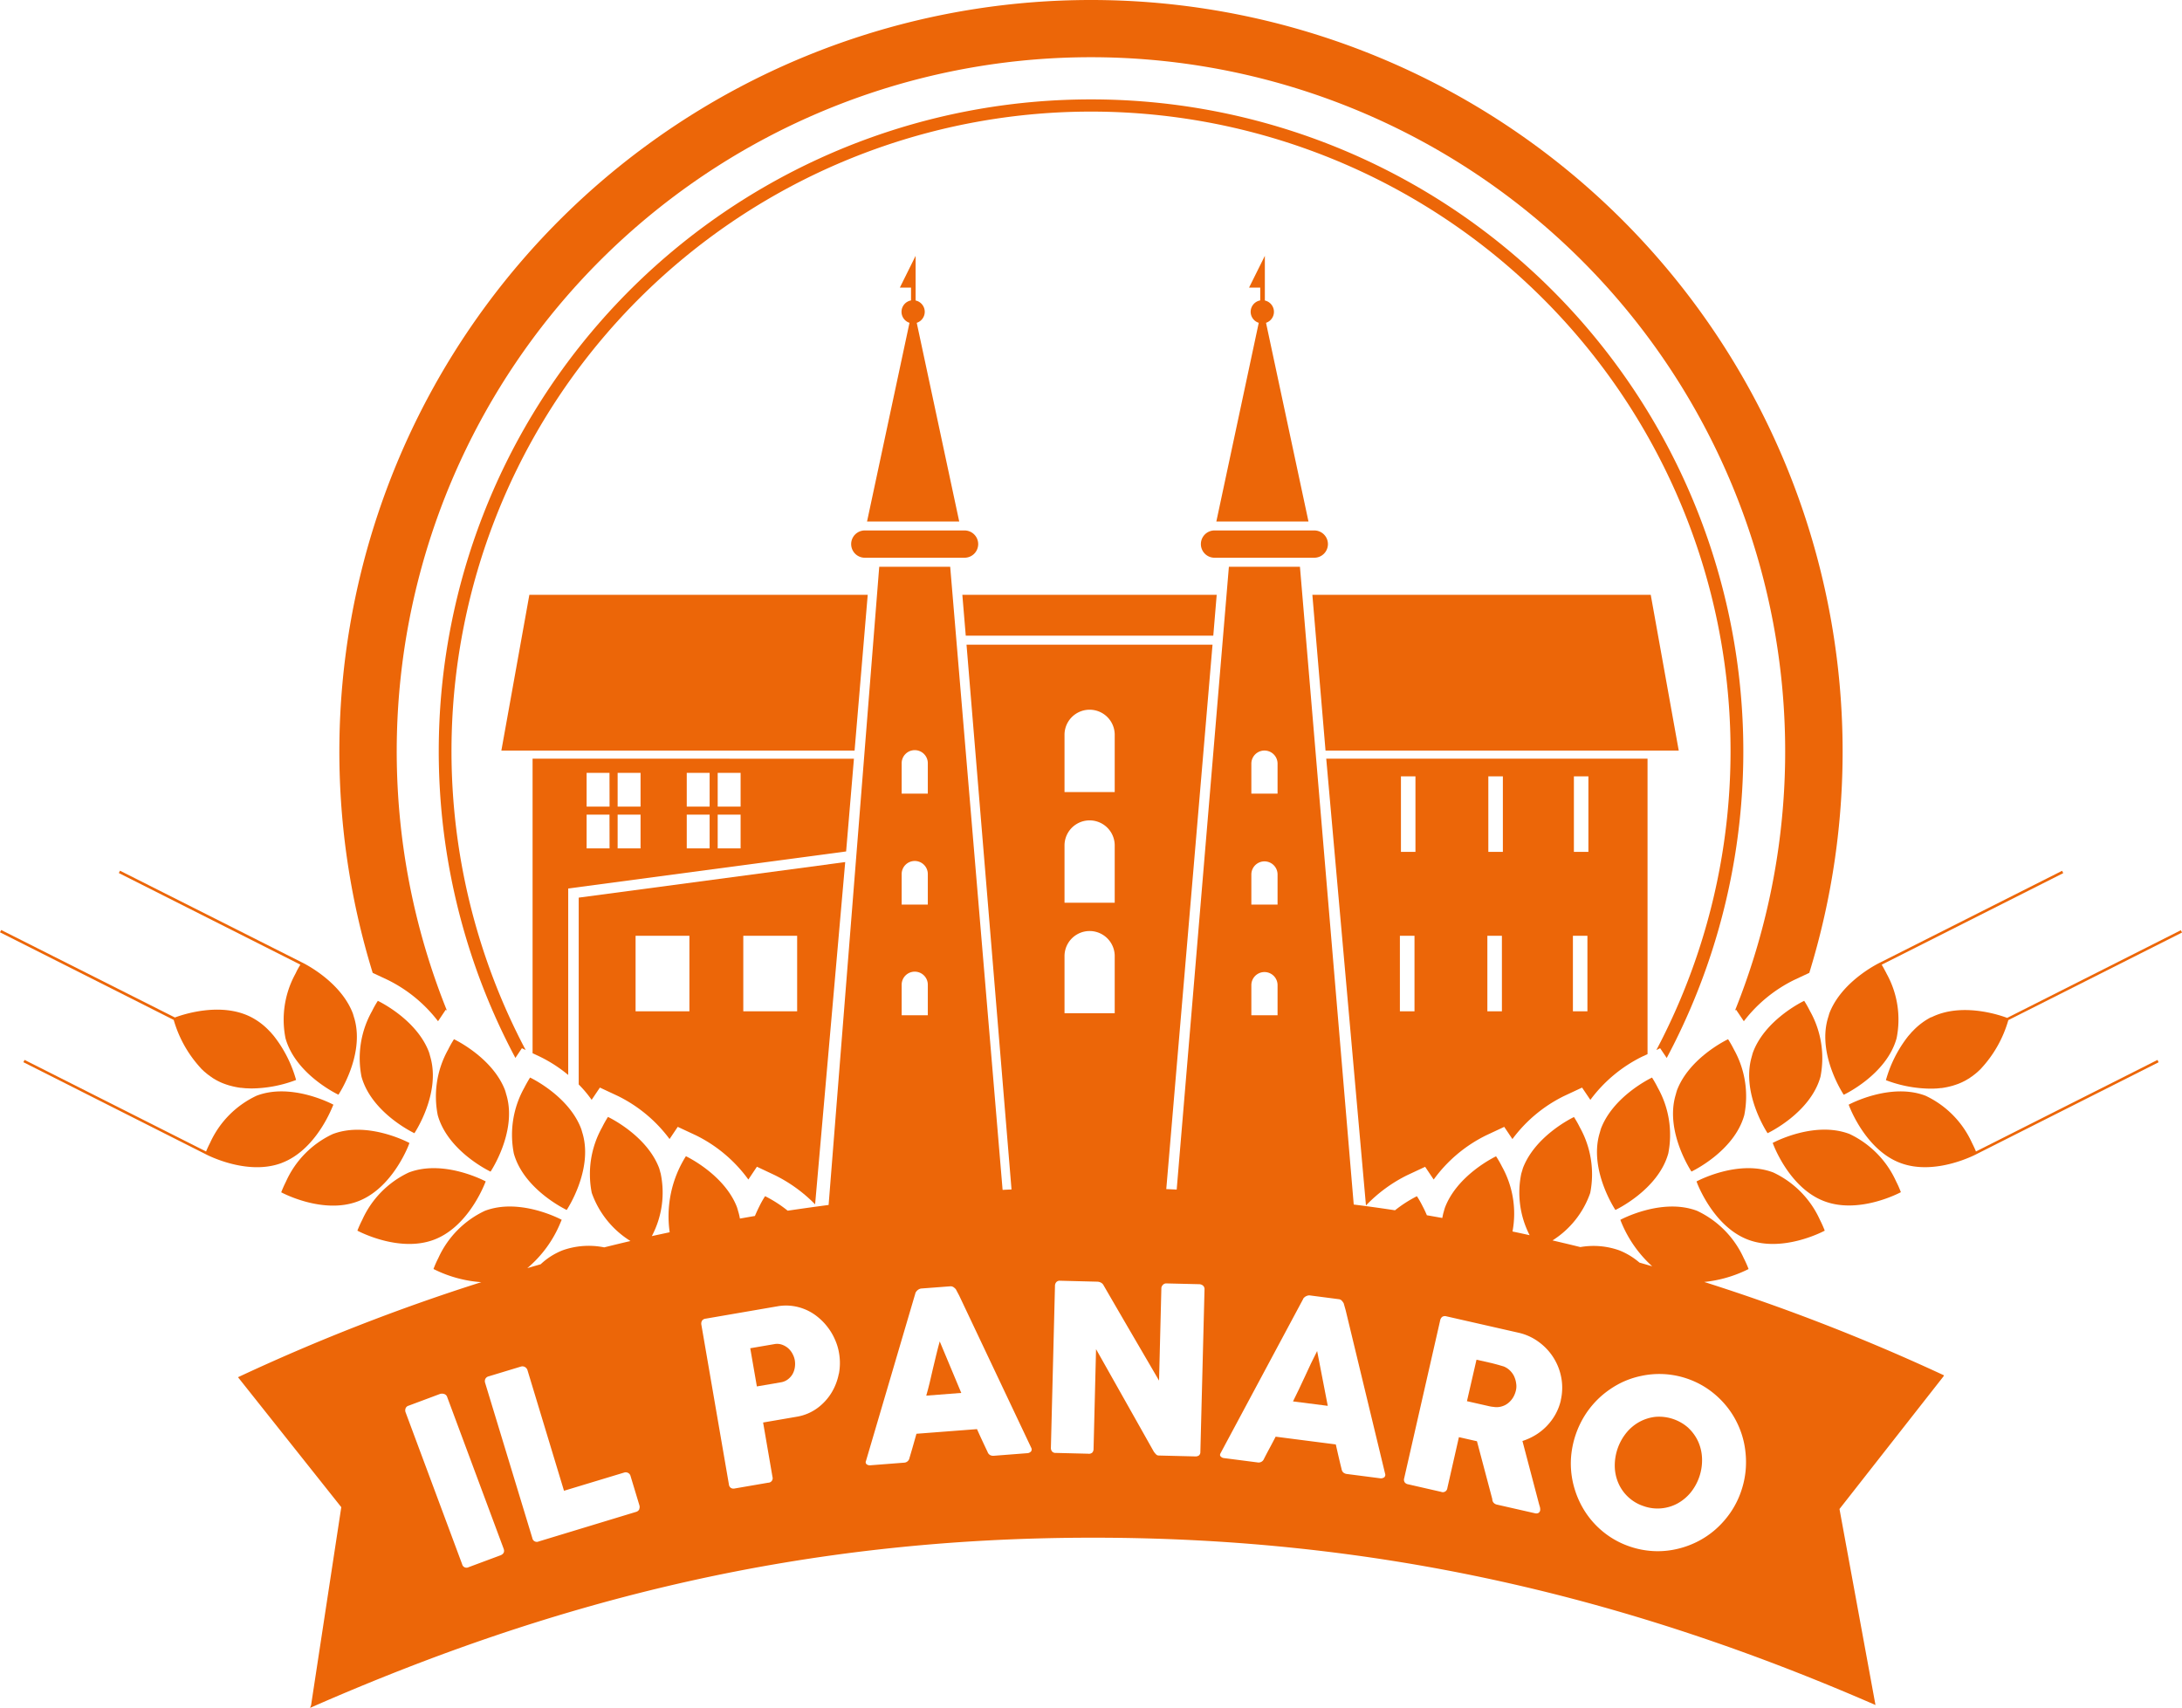 <?xml version="1.0" encoding="UTF-8"?> <svg xmlns="http://www.w3.org/2000/svg" width="159.998" height="125.237" viewBox="0 0 159.998 125.237"><g id="Raggruppa_31" data-name="Raggruppa 31" transform="translate(19487 20466)"><path id="Tracciato_52" data-name="Tracciato 52" d="M401.559,201.365a6.929,6.929,0,0,0-.713-4.706v0c-.016-.031-.031-.057-.042-.083a.783.783,0,0,1-.038-.077.042.042,0,0,1-.009-.011c-.086-.164-.164-.307-.224-.413-.026-.04-.046-.079-.066-.109l13.312-6.714-.008-.02-.066-.133-.011-.018L400.368,195.8s-3.045,1.424-3.841,4.03a2.615,2.615,0,0,1,.116-.289c-.05.134-.1.274-.14.417-.744,2.676,1.182,5.546,1.182,5.546s3.131-1.461,3.874-4.14" transform="translate(-19749.49 -20591.225)" fill="#ec6608"></path><path id="Tracciato_53" data-name="Tracciato 53" d="M385.034,222.888a7.042,7.042,0,0,0-.766-4.809,8.353,8.353,0,0,0-.428-.757S380.8,218.748,380,221.35c.035-.1.077-.191.112-.287-.052.138-.1.274-.136.417-.746,2.679,1.18,5.548,1.18,5.548s3.132-1.464,3.878-4.14" transform="translate(-19738.545 -20609.932)" fill="#ec6608"></path><path id="Tracciato_54" data-name="Tracciato 54" d="M368.5,231.229a7.037,7.037,0,0,0-.759-4.811,7.975,7.975,0,0,0-.43-.754s-3.045,1.426-3.843,4.027c.039-.1.074-.193.119-.289a4.3,4.3,0,0,0-.141.421c-.746,2.672,1.18,5.546,1.18,5.546s3.133-1.466,3.874-4.14" transform="translate(-19727.598 -20615.459)" fill="#ec6608"></path><path id="Tracciato_55" data-name="Tracciato 55" d="M351.978,239.56a7.059,7.059,0,0,0-.761-4.809,8.542,8.542,0,0,0-.43-.759s-3.045,1.426-3.843,4.032c.037-.1.074-.2.118-.287-.053.134-.1.274-.14.414-.746,2.677,1.18,5.55,1.18,5.55s3.13-1.466,3.876-4.142" transform="translate(-19716.65 -20620.975)" fill="#ec6608"></path><path id="Tracciato_56" data-name="Tracciato 56" d="M394.3,249.9a7.152,7.152,0,0,0-.353-.8,7.057,7.057,0,0,0-3.411-3.468c-2.6-.994-5.634.654-5.634.654s.031.088.092.235c.307.74,1.479,3.2,3.675,4.034,2.591.994,5.631-.656,5.631-.656" transform="translate(-19741.916 -20628.477)" fill="#ec6608"></path><path id="Tracciato_57" data-name="Tracciato 57" d="M374,253.974c-2.591-.992-5.631.656-5.631.656s.031.086.09.235c.312.737,1.485,3.194,3.674,4.03,2.6.994,5.638-.656,5.638-.656a8.184,8.184,0,0,0-.353-.792A7.031,7.031,0,0,0,374,253.974" transform="translate(-19730.969 -20633.996)" fill="#ec6608"></path><path id="Tracciato_58" data-name="Tracciato 58" d="M424.077,230.172l-.013-.02-13.312,6.713c-.057-.147-.16-.373-.3-.651a7.01,7.01,0,0,0-3.4-3.438c-2.593-.989-5.631.656-5.631.656s.026.085.09.232l0,0c.309.741,1.481,3.2,3.675,4.034,2.591.994,5.634-.653,5.634-.653l13.327-6.722-.013-.017Z" transform="translate(-19752.863 -20618.428)" fill="#ec6608"></path><path id="Tracciato_59" data-name="Tracciato 59" d="M412.822,208.337a4.987,4.987,0,0,0-1.356,1.029.332.332,0,0,0-.068.068c-.031.031-.059.064-.088.1s-.081.09-.121.136a.319.319,0,0,1-.044.051,9.247,9.247,0,0,0-1.641,3.236s.087.035.237.088a9.393,9.393,0,0,0,2.992.535c.132,0,.263,0,.4-.009a.212.212,0,0,1,.05,0c.114-.011.23-.018.344-.035.022,0,.04,0,.057,0a5.747,5.747,0,0,0,.772-.16.461.461,0,0,0,.083-.024c.1-.031.2-.064.3-.1.03-.011.061-.02.094-.035.123-.048.241-.1.362-.162.077-.035.147-.075.215-.114.031-.022.064-.035.092-.055s.079-.044.114-.068.07-.048.105-.075.057-.039.092-.061.073-.055.108-.083.051-.035.077-.057l.114-.092a.734.734,0,0,1,.064-.053c.037-.033.077-.071.116-.105a.439.439,0,0,0,.044-.044c.044-.04.088-.079.125-.119a.081.081,0,0,0,.02-.024,8.731,8.731,0,0,0,2-3.551l12.737-6.423-.009-.018-.066-.131-.011-.02-12.737,6.428c-.568-.213-3.35-1.156-5.57-.037" transform="translate(-19758.217 -20599.75)" fill="#ec6608"></path><path id="Tracciato_60" data-name="Tracciato 60" d="M39.048,196.065h0c-.063.107-.143.245-.228.414,0,0,0,.007,0,.011-.014.024-.027.05-.04.077l-.042.083,0,0a6.992,6.992,0,0,0-.715,4.706c.746,2.674,3.881,4.139,3.881,4.139s1.924-2.869,1.182-5.545c-.042-.143-.092-.283-.145-.417.044.1.083.189.119.29-.8-2.606-3.843-4.035-3.843-4.035L25.89,189.071l-.013.02-.066.131-.009.019,13.312,6.717c-.022.03-.042.068-.066.107" transform="translate(-19504.088 -20591.221)" fill="#ec6608"></path><path id="Tracciato_61" data-name="Tracciato 61" d="M82.047,227.028s1.928-2.872,1.18-5.548a2.922,2.922,0,0,0-.14-.417c.044.1.083.189.119.288-.8-2.6-3.841-4.028-3.841-4.028a7.153,7.153,0,0,0-.428.757,7.037,7.037,0,0,0-.768,4.809c.746,2.674,3.878,4.14,3.878,4.14" transform="translate(-19538.66 -20609.932)" fill="#ec6608"></path><path id="Tracciato_62" data-name="Tracciato 62" d="M98.578,235.361s1.926-2.874,1.185-5.546c-.042-.145-.09-.285-.143-.421.044.092.081.189.121.29-.8-2.6-3.845-4.032-3.845-4.032a7.658,7.658,0,0,0-.428.759,7.032,7.032,0,0,0-.763,4.809c.746,2.676,3.874,4.142,3.874,4.142" transform="translate(-19549.607 -20615.447)" fill="#ec6608"></path><path id="Tracciato_63" data-name="Tracciato 63" d="M115.11,243.7s1.922-2.874,1.18-5.55c-.04-.14-.09-.281-.14-.417.04.094.075.191.114.29-.8-2.606-3.841-4.032-3.841-4.032s-.186.285-.43.759a7.068,7.068,0,0,0-.761,4.809c.742,2.672,3.878,4.142,3.878,4.142" transform="translate(-19560.555 -20620.975)" fill="#ec6608"></path><path id="Tracciato_64" data-name="Tracciato 64" d="M70.374,246.526c.061-.149.092-.237.092-.237s-3.04-1.645-5.631-.651a7,7,0,0,0-3.416,3.468c-.237.474-.355.8-.355.8s3.041,1.652,5.634.658c2.194-.836,3.365-3.295,3.677-4.034" transform="translate(-19527.443 -20628.475)" fill="#ec6608"></path><path id="Tracciato_65" data-name="Tracciato 65" d="M87,254.628s-3.045-1.645-5.638-.654a7.025,7.025,0,0,0-3.413,3.473,8.331,8.331,0,0,0-.356.792s3.043,1.65,5.638.656c2.19-.836,3.361-3.293,3.673-4.03.061-.149.1-.237.1-.237" transform="translate(-19538.387 -20633.996)" fill="#ec6608"></path><path id="Tracciato_66" data-name="Tracciato 66" d="M24.042,237.693c2.191-.838,3.358-3.293,3.67-4.034.066-.147.1-.23.1-.23s-3.043-1.65-5.634-.656a7.007,7.007,0,0,0-3.4,3.437c-.143.279-.243.5-.3.652L5.164,230.146l-.009.022-.068.132-.006.014,13.325,6.726v0s3.041,1.649,5.636.656" transform="translate(-19490.365 -20618.424)" fill="#ec6608"></path><path id="Tracciato_67" data-name="Tracciato 67" d="M14.733,212.09a.168.168,0,0,0,.022.024,1.616,1.616,0,0,0,.127.119l.04.044c.042.035.079.07.119.1.022.018.044.038.063.055.037.031.077.061.112.092s.052.04.079.057.073.055.11.083a.91.91,0,0,0,.092.061c.035.026.066.048.1.074s.077.044.112.068.063.033.092.055c.07.04.143.079.215.114h0a3.624,3.624,0,0,0,.362.162l.095.035c.1.037.2.07.3.1a.561.561,0,0,0,.088.024,5.569,5.569,0,0,0,.772.16c.016,0,.035,0,.057,0,.112.018.228.024.34.035h.053c.134.009.27.013.4.013h0a9.413,9.413,0,0,0,2.993-.535h0c.151-.053.235-.088.235-.088a9.2,9.2,0,0,0-1.641-3.236c-.013-.016-.026-.033-.044-.051-.035-.046-.079-.092-.119-.136a.94.94,0,0,0-.087-.1c-.022-.024-.046-.046-.066-.066a4.966,4.966,0,0,0-1.36-1.029c-2.218-1.119-5-.176-5.568.037L.088,201.946l-.011.02-.068.13-.009.02,12.737,6.423a8.791,8.791,0,0,0,2,3.552" transform="translate(-19487 -20599.75)" fill="#ec6608"></path><path id="Tracciato_68" data-name="Tracciato 68" d="M285.926,140.586h25.9l-2.053-11.423H284.961Z" transform="translate(-19675.73 -20551.545)" fill="#ec6608"></path><path id="Tracciato_69" data-name="Tracciato 69" d="M134.763,140.586h-25.9l2.053-11.423h24.811Z" transform="translate(-19559.1 -20551.545)" fill="#ec6608"></path><path id="Tracciato_70" data-name="Tracciato 70" d="M194.143,116.193a1,1,0,0,1-1,1h-7.314a1,1,0,1,1,0-2h7.314a1,1,0,0,1,1,1" transform="translate(-19609.416 -20542.295)" fill="#ec6608"></path><path id="Tracciato_71" data-name="Tracciato 71" d="M195.024,75.037l-3.115-14.57a.848.848,0,0,0-.083-1.636V55.555l-1.154,2.328h.818v.942a.849.849,0,0,0-.112,1.642l-3.113,14.57Z" transform="translate(-19611.688 -20502.795)" fill="#ec6608"></path><path id="Tracciato_72" data-name="Tracciato 72" d="M270.856,75.037l-3.113-14.57a.85.85,0,0,0-.086-1.636V55.555L266.5,57.883h.818v.942a.847.847,0,0,0-.109,1.642L264.1,75.037Z" transform="translate(-19661.91 -20502.795)" fill="#ec6608"></path><path id="Tracciato_73" data-name="Tracciato 73" d="M270.083,116.193a1,1,0,0,1-1,1h-7.316a1,1,0,0,1,0-2h7.316a1,1,0,0,1,1,1" transform="translate(-19659.711 -20542.295)" fill="#ec6608"></path><path id="Tracciato_74" data-name="Tracciato 74" d="M227.357,132.158H209.206l-.25-2.994h18.651Z" transform="translate(-19625.391 -20551.545)" fill="#ec6608"></path><path id="Tracciato_75" data-name="Tracciato 75" d="M125.662,189.813v13.7a8.608,8.608,0,0,1,.948,1.128l.605-.9,1.318.616a10.48,10.48,0,0,1,3.791,3.157l.6-.893,1.321.616a10.432,10.432,0,0,1,3.857,3.247l.627-.939,1.321.623a10.841,10.841,0,0,1,2.946,2.137l2.207-25.1Zm8.117,8.334h-3.947V192.61h3.947Zm7.9,0h-3.949V192.61h3.949Z" transform="translate(-19570.227 -20589.99)" fill="#ec6608"></path><path id="Tracciato_76" data-name="Tracciato 76" d="M287.975,164.736l2.913,32.764a10.817,10.817,0,0,1,3.016-2.216l1.323-.619.627.934a10.414,10.414,0,0,1,3.857-3.247l1.316-.616.6.895a10.435,10.435,0,0,1,3.791-3.159l1.316-.616.608.9a10.493,10.493,0,0,1,3.793-3.168l.4-.187V164.736Zm6.472,18.526h-1.071v-5.537h1.071Zm.07-11.691h-1.064v-5.539h1.064Zm6.34,11.691H299.79v-5.537h1.066Zm.07-11.691h-1.066v-5.539h1.066Zm6.2,11.691h-1.064v-5.537h1.064Zm.072-11.691h-1.064v-5.539h1.064Z" transform="translate(-19677.727 -20575.104)" fill="#ec6608"></path><path id="Tracciato_77" data-name="Tracciato 77" d="M128.809,0A55.11,55.11,0,0,0,76.137,71.339l1.092.511a10.485,10.485,0,0,1,3.7,3.036l.559-.836.086.04a50.905,50.905,0,1,1,94.461,0l.081-.04.562.836a10.449,10.449,0,0,1,3.7-3.032l1.1-.515A55.11,55.11,0,0,0,128.809,0" transform="translate(-19535.809 -20466)" fill="#ec6608"></path><path id="Tracciato_78" data-name="Tracciato 78" d="M143.1,21.584a47.8,47.8,0,0,0-42.21,70.287l.476-.711.277.132a46.894,46.894,0,1,1,82.911,0l.277-.132.481.715A47.806,47.806,0,0,0,143.1,21.584" transform="translate(-19550.098 -20480.295)" fill="#ec6608"></path><path id="Tracciato_79" data-name="Tracciato 79" d="M115.638,164.736v21.6l.533.25a10.307,10.307,0,0,1,2.08,1.344V174.257l20.378-2.717.573-6.8Zm5.645,6.581H119.6v-2.475h1.678Zm0-3.066H119.6v-2.472h1.678Zm2.273,3.066h-1.681v-2.475h1.681Zm0-3.066h-1.681v-2.472h1.681Zm5.065,3.066h-1.678v-2.475h1.678Zm0-3.066h-1.678v-2.472h1.678Zm2.271,3.066h-1.68v-2.475h1.68Zm0-3.066h-1.68v-2.472h1.68Z" transform="translate(-19563.586 -20575.104)" fill="#ec6608"></path><path id="Tracciato_80" data-name="Tracciato 80" d="M165.995,292.527a1.489,1.489,0,0,0-.329-.408,1.416,1.416,0,0,0-.457-.252,1.09,1.09,0,0,0-.552-.031l-1.753.3.485,2.8,1.748-.3a1.147,1.147,0,0,0,.516-.212,1.324,1.324,0,0,0,.349-.384,1.455,1.455,0,0,0,.169-.487,1.683,1.683,0,0,0,0-.535,1.528,1.528,0,0,0-.176-.487" transform="translate(-19594.891 -20659.27)" fill="#ec6608"></path><path id="Tracciato_81" data-name="Tracciato 81" d="M282.081,294.256c-.145.32-.294.639-.448.963s-.3.645-.449.958-.292.61-.432.884l2.549.325-.779-4.019c-.138.274-.287.571-.441.889" transform="translate(-19672.941 -20660.297)" fill="#ec6608"></path><path id="Tracciato_82" data-name="Tracciato 82" d="M356.023,308.45a3.243,3.243,0,0,0-2.418-.819,3.18,3.18,0,0,0-1.178.369,3.252,3.252,0,0,0-.965.807,3.825,3.825,0,0,0-.845,2.5,3.242,3.242,0,0,0,.279,1.22,3.047,3.047,0,0,0,1.84,1.652,3.031,3.031,0,0,0,1.295.162,3.068,3.068,0,0,0,1.178-.353,3.342,3.342,0,0,0,.967-.8,3.779,3.779,0,0,0,.84-2.494,3.3,3.3,0,0,0-.276-1.231,3.161,3.161,0,0,0-.717-1.007" transform="translate(-19719.211 -20669.736)" fill="#ec6608"></path><path id="Tracciato_83" data-name="Tracciato 83" d="M201.861,292.245c-.085.342-.164.684-.248,1.033s-.16.691-.239,1.033-.171.654-.252.952l2.567-.2-1.579-3.776c-.083.294-.167.614-.248.957" transform="translate(-19620.203 -20658.922)" fill="#ec6608"></path><path id="Tracciato_84" data-name="Tracciato 84" d="M321.994,296.469a1.535,1.535,0,0,0-.314-.437,1.393,1.393,0,0,0-.465-.3c-.151-.042-.292-.086-.426-.123s-.277-.074-.432-.114l-1.128-.254-.7,3.041,1.509.342c.1.024.184.042.259.055s.167.02.261.033a1.3,1.3,0,0,0,.555-.057,1.279,1.279,0,0,0,.459-.25,1.551,1.551,0,0,0,.344-.4,1.755,1.755,0,0,0,.2-.5,1.284,1.284,0,0,0,.022-.518,1.7,1.7,0,0,0-.145-.513" transform="translate(-19697.963 -20661.535)" fill="#ec6608"></path><path id="Tracciato_85" data-name="Tracciato 85" d="M176.778,182.356a147.563,147.563,0,0,0-17.585-6.849,9.315,9.315,0,0,0,3.253-.948,7.964,7.964,0,0,0-.353-.794,7.054,7.054,0,0,0-3.414-3.47c-2.595-.994-5.636.656-5.636.656s.031.086.092.233v0a8.916,8.916,0,0,0,2.244,3.174c-.309-.089-.623-.182-.934-.27a5.177,5.177,0,0,0-1.485-.9,5.638,5.638,0,0,0-2.852-.239c-.676-.169-1.36-.329-2.038-.489a6.731,6.731,0,0,0,2.764-3.479,7.052,7.052,0,0,0-.762-4.811,7.368,7.368,0,0,0-.43-.757s-3.04,1.426-3.841,4.032a2.88,2.88,0,0,1,.116-.29c-.053.136-.1.277-.14.417a6.829,6.829,0,0,0,.615,4.506c-.417-.092-.834-.184-1.257-.272a7.083,7.083,0,0,0-.77-4.756,7.488,7.488,0,0,0-.435-.757s-3.036,1.428-3.839,4.03c.038-.1.075-.193.114-.289-.053.136-.1.279-.14.421-.031.118-.052.239-.079.36-.377-.066-.75-.134-1.13-.2-.1-.237-.2-.452-.3-.638a6.839,6.839,0,0,0-.43-.757,9.269,9.269,0,0,0-1.606,1.031q-1.507-.23-3.027-.421l-3.944-46.769h-5.21l-3.828,45.672c-.254-.013-.511-.026-.764-.035l3.392-39.922H105.1l3.3,39.948c-.215.009-.434.02-.654.031l-3.843-45.694H98.7l-3.712,46.8c-1,.132-2,.272-3,.421a9.242,9.242,0,0,0-1.658-1.066,6.9,6.9,0,0,0-.426.757c-.1.2-.21.434-.32.695-.368.062-.73.127-1.1.191a4.2,4.2,0,0,0-.092-.415c-.04-.141-.088-.281-.138-.417.042.094.077.193.116.289-.805-2.6-3.846-4.03-3.846-4.03a8.257,8.257,0,0,0-1.191,5.565.012.012,0,0,0,0,.011c-.435.095-.873.186-1.308.283a6.825,6.825,0,0,0,.651-4.583q-.059-.211-.138-.415c.04.093.079.189.119.29-.8-2.606-3.848-4.032-3.848-4.032a8.092,8.092,0,0,0-.426.757,7.025,7.025,0,0,0-.763,4.811,6.824,6.824,0,0,0,2.839,3.532c-.641.149-1.288.307-1.926.465a5.742,5.742,0,0,0-3.036.211,5.052,5.052,0,0,0-1.624,1.029l-.978.283a8.654,8.654,0,0,0,2.422-3.313c.061-.145.1-.231.1-.231s-3.043-1.65-5.638-.656a7.024,7.024,0,0,0-3.413,3.47,7.15,7.15,0,0,0-.351.794,9.213,9.213,0,0,0,3.506.965,146.766,146.766,0,0,0-17.84,6.97l7.573,9.53L57.04,206.54l-.075.2c18.226-8.018,36.224-12.48,57.413-12.48,21.01,0,39.273,4.381,57.373,12.27l-2.639-14.374,7.623-9.721ZM70.9,195.562l-2.31.86a.329.329,0,0,1-.476-.224l-4.146-11.136a.412.412,0,0,1,0-.281.322.322,0,0,1,.219-.2l2.308-.862a.514.514,0,0,1,.29,0,.331.331,0,0,1,.228.209l4.144,11.135c.088.237,0,.4-.252.5m10.206-3.4a.361.361,0,0,1-.228.2l-7.156,2.174a.333.333,0,0,1-.465-.253L69.8,182.9a.393.393,0,0,1,.015-.279.362.362,0,0,1,.235-.189l2.376-.72a.38.38,0,0,1,.276.022.409.409,0,0,1,.2.224l2.683,8.861L80,189.483a.363.363,0,0,1,.279.024.349.349,0,0,1,.186.233l.649,2.145a.423.423,0,0,1-.013.279M125.986,137.5a.961.961,0,0,1,1.922,0V139.7h-1.922Zm0,8.127a.961.961,0,0,1,1.922,0v2.208h-1.922Zm0,8.116a.961.961,0,1,1,1.922,0v2.209h-1.922Zm-13.7-18.4a1.841,1.841,0,0,1,3.681,0v4.241h-3.681Zm0,8.115a1.841,1.841,0,0,1,3.681,0v4.239h-3.681Zm0,8.114a1.841,1.841,0,0,1,3.681,0V155.8h-3.681ZM100.345,137.5a.959.959,0,1,1,1.917,0V139.7h-1.917Zm0,8.127a.959.959,0,1,1,1.917,0v2.208h-1.917Zm0,8.116a.959.959,0,1,1,1.917,0v2.209h-1.917Zm-4.609,28.491a4.2,4.2,0,0,1-.546,1.413,3.98,3.98,0,0,1-1.031,1.114,3.53,3.53,0,0,1-1.474.623l-2.5.43.687,3.988a.329.329,0,0,1-.316.426l-2.457.423a.371.371,0,0,1-.277-.042.35.35,0,0,1-.145-.254l-2.018-11.706a.431.431,0,0,1,.042-.294.355.355,0,0,1,.257-.154l5.274-.908a3.59,3.59,0,0,1,1.1-.026,3.7,3.7,0,0,1,1.878.823,4.286,4.286,0,0,1,.717.744,4.214,4.214,0,0,1,.524.891,3.973,3.973,0,0,1,.3.985,4.238,4.238,0,0,1-.008,1.525m14.088,5.7a.406.406,0,0,1-.307.13l-2.4.186a.512.512,0,0,1-.3-.053.418.418,0,0,1-.18-.228c-.136-.281-.265-.558-.395-.836s-.255-.555-.382-.835l-4.438.34c-.085.3-.169.595-.252.889s-.173.588-.259.886a.419.419,0,0,1-.4.345l-2.461.191a.387.387,0,0,1-.272-.066.2.2,0,0,1-.057-.25l3.615-12.272a.273.273,0,0,1,.051-.119.5.5,0,0,1,.1-.118.547.547,0,0,1,.136-.093.512.512,0,0,1,.14-.044l2.137-.162a.368.368,0,0,1,.25.07.852.852,0,0,1,.162.149l.246.465,5.276,11.147a.257.257,0,0,1-.009.278m12.415.042a.319.319,0,0,1-.105.253.451.451,0,0,1-.281.07l-2.67-.066a.269.269,0,0,1-.19-.083,1.533,1.533,0,0,1-.171-.206q-1.069-1.9-2.115-3.756t-2.117-3.756l-.182,7.307a.4.4,0,0,1-.092.277.368.368,0,0,1-.3.085l-2.378-.059a.331.331,0,0,1-.278-.112.4.4,0,0,1-.081-.263l.3-11.886a.4.4,0,0,1,.1-.265.331.331,0,0,1,.274-.1l2.747.07a.592.592,0,0,1,.241.066.459.459,0,0,1,.208.211q1.024,1.77,2.025,3.486t2.036,3.49l.171-6.814a.418.418,0,0,1,.14-.233.328.328,0,0,1,.237-.079l2.387.057a.458.458,0,0,1,.29.105.344.344,0,0,1,.109.281Zm13.481,1.856a.422.422,0,0,1-.331.066l-2.382-.307a.517.517,0,0,1-.285-.112.43.43,0,0,1-.129-.259c-.077-.3-.147-.6-.217-.9s-.136-.6-.206-.9l-4.411-.568c-.143.274-.283.544-.43.816s-.288.54-.428.816a.421.421,0,0,1-.47.255l-2.45-.316a.375.375,0,0,1-.248-.118c-.066-.061-.066-.149-.006-.254l6.044-11.285a.188.188,0,0,1,.066-.1.475.475,0,0,1,.125-.1.708.708,0,0,1,.152-.061.423.423,0,0,1,.145-.013l2.128.277a.353.353,0,0,1,.233.121,1.226,1.226,0,0,1,.127.174l.145.509,2.891,11.983a.252.252,0,0,1-.059.274m12.95-5.653a4,4,0,0,1-.4,1.04,4.176,4.176,0,0,1-.641.86,4.1,4.1,0,0,1-.825.658,4.486,4.486,0,0,1-.952.433l1.182,4.492c.022.086.05.189.085.305a.677.677,0,0,1,.031.3.287.287,0,0,1-.134.184.368.368,0,0,1-.25.017l-2.806-.638a.449.449,0,0,1-.228-.14.391.391,0,0,1-.09-.259l-1.125-4.243-1.323-.3-.849,3.738a.333.333,0,0,1-.459.272l-2.428-.555a.383.383,0,0,1-.241-.145.355.355,0,0,1-.037-.292l2.639-11.579a.44.44,0,0,1,.153-.261.367.367,0,0,1,.294-.04l5.278,1.2a3.951,3.951,0,0,1,1.505.682,4.158,4.158,0,0,1,1.654,2.634,4.036,4.036,0,0,1-.04,1.634m13.237,6.645a6.442,6.442,0,0,1-.772,1.564,6.751,6.751,0,0,1-1.11,1.261,6.386,6.386,0,0,1-1.367.919,6.554,6.554,0,0,1-1.556.544,6.206,6.206,0,0,1-1.667.132,6.343,6.343,0,0,1-1.685-.327,6.221,6.221,0,0,1-1.545-.766,6.341,6.341,0,0,1-2.141-2.49,6.655,6.655,0,0,1-.528-1.562,6.419,6.419,0,0,1-.117-1.674,6.771,6.771,0,0,1,1.11-3.277,6.656,6.656,0,0,1,1.112-1.272,6.884,6.884,0,0,1,1.367-.93,6.256,6.256,0,0,1,1.557-.544,6.292,6.292,0,0,1,3.352.191,6.263,6.263,0,0,1,1.538.766,6.5,6.5,0,0,1,1.242,1.114,6.249,6.249,0,0,1,.906,1.378,6.349,6.349,0,0,1,.527,1.575,6.931,6.931,0,0,1,.112,1.685,6.48,6.48,0,0,1-.336,1.713" transform="translate(-19521.229 -20547.502)" fill="#ec6608"></path></g></svg> 